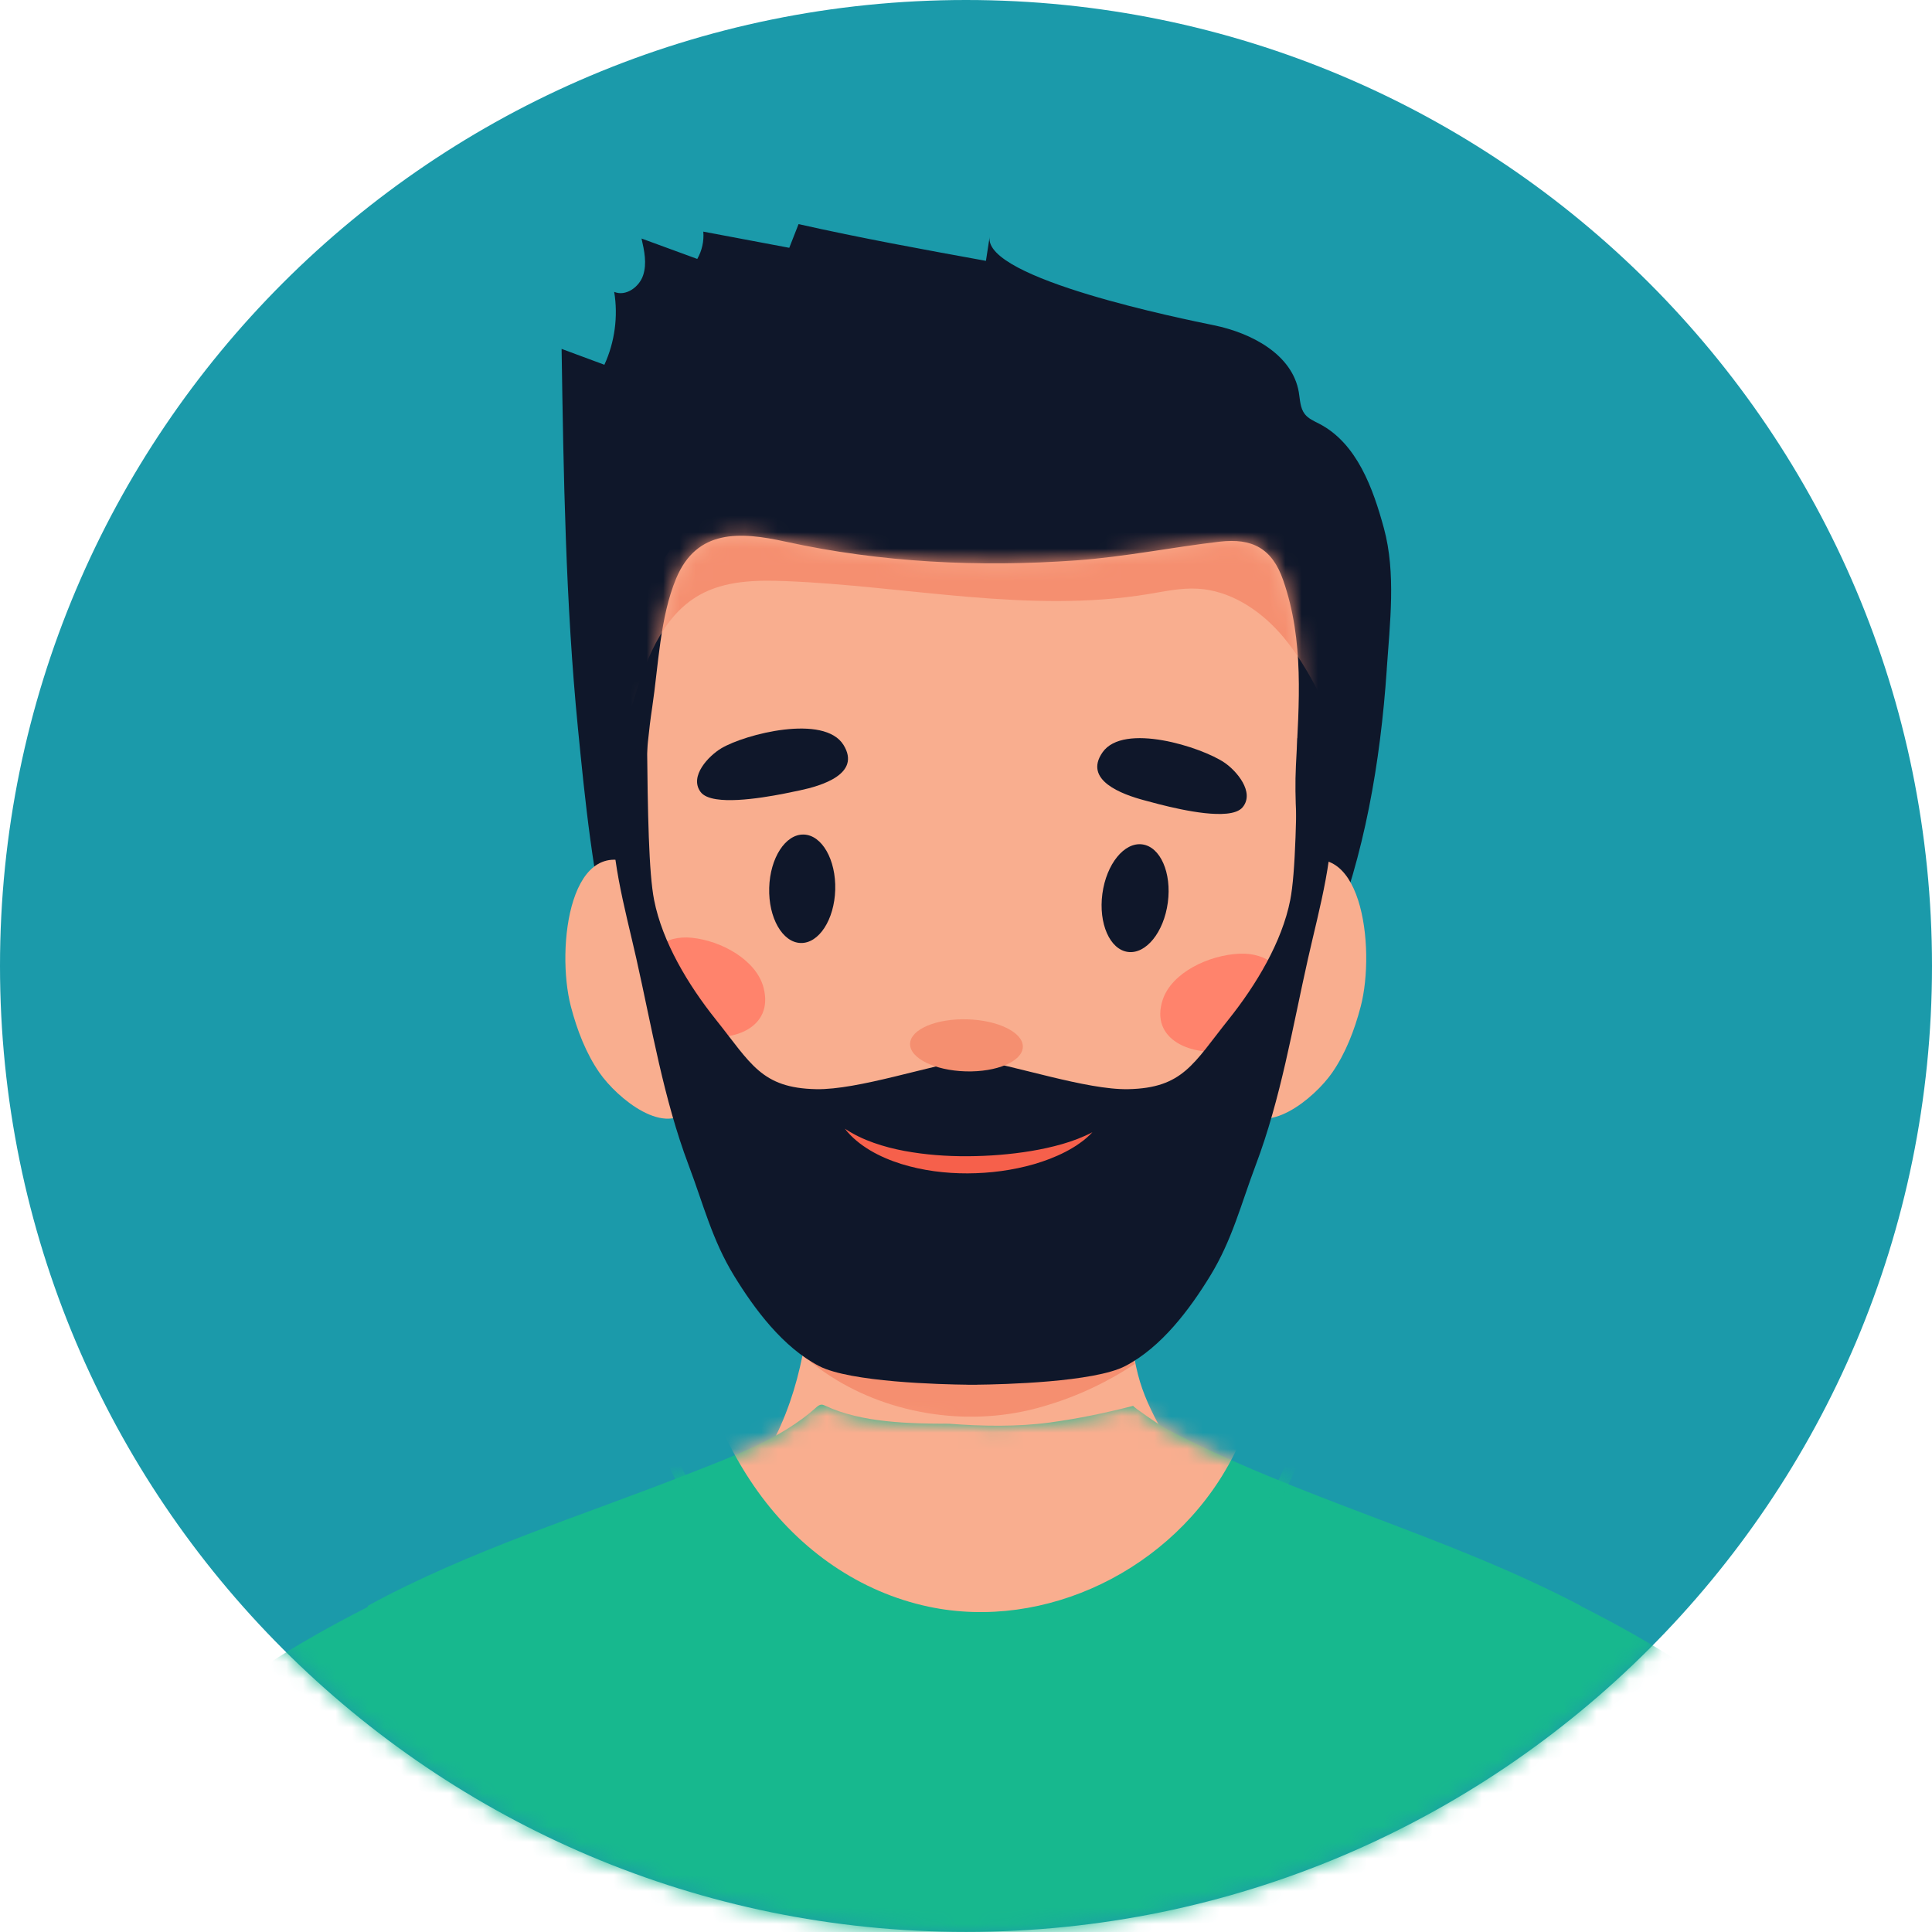 <svg width="118" height="118" viewBox="0 0 118 118" fill="none" xmlns="http://www.w3.org/2000/svg">
<path d="M59 117.996C91.585 117.996 118 91.582 118 58.998C118 26.414 91.585 0 59 0C26.415 0 0 26.414 0 58.998C0 91.582 26.415 117.996 59 117.996Z" fill="#1B9AAA"/>
<mask id="mask0_144_3751" style="mask-type:luminance" maskUnits="userSpaceOnUse" x="0" y="0" width="119" height="118">
<path d="M59 117.996C91.585 117.996 118 91.582 118 58.998C118 26.414 91.585 6.10352e-05 59 6.10352e-05C26.415 6.10352e-05 0 26.414 0 58.998C0 91.582 26.415 117.996 59 117.996Z" fill="white"/>
</mask>
<g mask="url(#mask0_144_3751)">
<path d="M46.795 103.107C51.675 108.293 61.056 108.704 67.623 106.583C72.092 105.138 75.25 101.845 75.345 97.317C75.451 92.255 70.701 88.659 69.501 83.943C68.82 81.268 68.887 78.513 68.957 75.793C69.039 72.617 69.062 69.433 69.228 66.262C65.866 65.598 63.137 65.264 59.565 65.403C56.609 65.516 53.656 65.229 50.704 65.391C50.466 65.404 50.209 65.426 50.04 65.575C49.871 65.724 49.839 65.956 49.819 66.17C49.423 70.458 49.813 74.8 49.502 79.097C49.216 83.044 48.27 87.019 45.797 90.289C42.781 94.275 43.525 99.631 46.797 103.109L46.795 103.107Z" fill="#F9AE8F"/>
<path d="M69.304 83.308C68.774 80.822 68.828 78.276 68.893 75.758C68.975 72.581 68.998 69.398 69.164 66.227C65.802 65.563 63.073 65.229 59.5 65.368C56.544 65.481 53.592 65.194 50.639 65.356C50.402 65.369 50.145 65.391 49.976 65.54C49.807 65.689 49.775 65.921 49.757 66.135C49.361 70.423 49.75 74.766 49.439 79.061C49.35 80.292 49.258 81.562 49.014 82.776C49.479 83.156 49.877 83.48 50.364 83.814C54.012 86.335 58.928 87.173 63.294 86.016C65.514 85.427 67.51 84.498 69.304 83.308Z" fill="#F58F70"/>
<path d="M60.118 212.994C73.701 212.767 90.499 208.918 102.614 203.236C99.014 190.997 95.12 173.929 95.455 158.891C95.654 149.944 96.098 140.978 96.401 132.04C96.727 122.448 96.541 115.652 96.531 106.738C96.53 105.332 96.526 103.949 96.505 102.557C96.496 102.053 96.817 98.22 96.501 98.054C88.318 93.748 79.244 91.506 71.077 87.186C70.912 87.097 69.131 85.887 69.217 85.865C67.515 86.3 65.858 86.646 64.117 86.883C62.135 87.153 59.955 87.112 57.962 86.957C55.541 86.957 52.593 86.89 50.428 85.867C50.348 85.829 50.264 85.79 50.176 85.792C50.042 85.795 49.93 85.89 49.83 85.981C47.7 87.893 44.705 88.968 42.06 90.01C35.482 92.603 28.726 94.677 22.51 98.051C22.195 98.217 22.515 102.05 22.506 102.553C22.483 103.946 22.481 105.328 22.48 106.734C22.468 115.648 22.284 122.444 22.61 132.037C22.913 140.975 23.359 149.94 23.556 158.888C23.889 173.924 19.997 190.993 16.398 203.233C28.512 208.915 45.309 212.764 58.893 212.991V213.003C59.095 213.003 59.302 212.999 59.506 212.998C59.71 212.999 59.918 213.003 60.12 213.003V212.991L60.118 212.994Z" fill="#17B88E"/>
<mask id="mask1_144_3751" style="mask-type:luminance" maskUnits="userSpaceOnUse" x="16" y="85" width="87" height="129">
<path d="M60.119 212.994C73.701 212.767 90.5 208.918 102.614 203.236C99.014 190.997 95.121 173.929 95.455 158.891C95.654 149.944 96.099 140.978 96.401 132.04C96.727 122.448 96.542 115.652 96.532 106.738C96.53 105.332 96.527 103.949 96.505 102.556C96.497 102.053 96.818 98.22 96.502 98.054C88.318 93.748 79.245 91.506 71.078 87.186C70.912 87.097 69.132 85.887 69.217 85.865C67.515 86.3 65.858 86.646 64.118 86.883C62.135 87.153 59.955 87.112 57.962 86.957C55.541 86.957 52.593 86.89 50.428 85.867C50.348 85.828 50.265 85.79 50.176 85.792C50.042 85.795 49.93 85.89 49.83 85.981C47.7 87.893 44.706 88.968 42.061 90.01C35.482 92.603 28.726 94.677 22.51 98.051C22.196 98.216 22.515 102.05 22.507 102.553C22.483 103.946 22.482 105.328 22.48 106.734C22.468 115.648 22.284 122.444 22.61 132.037C22.913 140.974 23.359 149.94 23.557 158.888C23.889 173.924 19.997 190.993 16.398 203.232C28.512 208.915 45.309 212.763 58.893 212.991V213.002C59.095 213.002 59.303 212.999 59.507 212.997C59.711 212.999 59.918 213.002 60.12 213.002V212.991L60.119 212.994Z" fill="white"/>
</mask>
<g mask="url(#mask1_144_3751)">
<g style="mix-blend-mode:multiply">
<path d="M59.85 102.11C58.587 102.11 57.323 101.995 56.075 101.754C51.226 100.823 46.839 98.135 43.721 94.186C42.25 92.322 41.025 90.167 40.081 87.784C39.443 86.173 39.17 84.595 38.906 83.068C38.727 82.038 38.543 80.975 38.248 79.902L38.136 79.492L76.914 78.215C77.016 78.212 77.133 78.207 77.262 78.202C79.216 78.118 81.365 78.12 82.137 79.19C82.859 80.191 82.055 82.089 81.408 83.613C81.229 84.036 81.074 84.403 80.98 84.683C80.151 87.181 79.295 89.764 77.929 92.101C74.338 98.25 67.129 102.107 59.848 102.107L59.85 102.11ZM39.003 80.136C39.246 81.097 39.409 82.04 39.568 82.956C39.839 84.518 40.093 85.991 40.707 87.54C41.626 89.863 42.818 91.961 44.249 93.773C47.267 97.596 51.512 100.198 56.203 101.099C64.384 102.67 73.28 98.747 77.356 91.767C78.685 89.49 79.531 86.942 80.35 84.476C80.452 84.168 80.612 83.792 80.796 83.354C81.316 82.129 82.1 80.278 81.599 79.583C80.974 78.717 78.489 78.82 77.296 78.872C77.165 78.877 77.045 78.882 76.941 78.885L39.005 80.134L39.003 80.136Z" fill="#17B88E"/>
</g>
<path d="M77.801 82.219C78.162 81.024 79.52 78.357 78.834 77.312C78.145 76.263 75.589 76.487 74.589 76.523C63.605 76.921 52.621 77.319 41.637 77.717C42.272 80.255 42.299 82.621 43.202 85.13C43.969 87.26 44.989 89.289 46.286 91.098C48.883 94.716 52.549 97.25 56.727 98.133C63.803 99.628 71.62 95.91 75.201 89.167C76.355 86.997 77.08 84.598 77.798 82.219H77.801Z" fill="#F9AE8F"/>
</g>
<path d="M-6.461 142.483C-6.127 141.703 9.211 108.409 12.665 104.62C16.119 100.832 25.787 96.55 25.787 96.55L24.107 143.241L20.036 150.53L-6.461 142.485V142.483Z" fill="#17B88E"/>
<path d="M125.58 142.483C125.245 141.703 109.908 108.409 106.454 104.62C103 100.832 93.331 96.55 93.331 96.55L95.011 143.241L99.082 150.53L125.58 142.485V142.483Z" fill="#17B88E"/>
<path d="M84.696 40.89C84.89 38.058 85.271 35.006 84.524 32.261C83.873 29.875 82.895 27.08 80.57 25.879C80.255 25.717 79.913 25.572 79.694 25.293C79.404 24.921 79.404 24.412 79.326 23.948C78.928 21.641 76.435 20.337 74.143 19.866C72.343 19.496 60.049 17.027 60.444 14.464C60.369 14.954 60.294 15.442 60.218 15.932C56.393 15.237 52.566 14.54 48.773 13.688C48.584 14.17 48.395 14.653 48.206 15.135C46.456 14.805 44.705 14.476 42.955 14.147C43.005 14.723 42.874 15.313 42.587 15.815C41.452 15.399 40.318 14.984 39.183 14.568C39.352 15.31 39.521 16.098 39.278 16.82C39.036 17.542 38.213 18.124 37.513 17.826C37.76 19.326 37.548 20.897 36.914 22.278C36.043 21.956 35.172 21.631 34.301 21.309C34.418 28.979 34.545 36.84 35.299 44.483C36.158 53.197 37.198 63.742 43.446 70.538C50.465 78.172 63.523 77.745 71.366 71.162C80.812 63.234 83.913 52.334 84.699 40.892L84.696 40.89Z" fill="#0F172A"/>
<path d="M39.136 53.009C34.799 50.521 33.938 57.914 34.866 61.468C35.249 62.936 35.802 64.35 36.61 65.514C37.698 67.079 40.696 69.566 42.224 67.602C42.918 66.711 42.913 65.306 42.864 64.059C42.732 60.716 42.075 54.696 39.136 53.009Z" fill="#F9AE8F"/>
<path d="M39.246 51.712C39.303 48.864 39.411 46.01 39.836 43.19C40.215 40.669 40.307 37.696 41.297 35.331C42.561 32.306 45.203 32.472 47.969 33.08C53.793 34.359 59.808 34.652 65.746 34.225C68.694 34.013 71.563 33.425 74.487 33.084C76.478 32.851 77.697 33.49 78.372 35.434C79.666 39.156 79.337 42.949 79.15 46.774C78.947 50.893 79.899 54.882 79.267 59.037C78.071 66.901 74.669 75.469 68.077 80.344C64.802 82.766 58.713 83.567 54.792 82.452C42.927 79.08 38.998 64.343 39.246 51.712Z" fill="#F9AE8F"/>
<mask id="mask2_144_3751" style="mask-type:luminance" maskUnits="userSpaceOnUse" x="39" y="32" width="41" height="51">
<path d="M39.246 51.713C39.303 48.864 39.411 46.01 39.836 43.19C40.215 40.669 40.307 37.696 41.297 35.331C42.561 32.306 45.203 32.472 47.969 33.081C53.793 34.359 59.808 34.652 65.746 34.226C68.694 34.013 71.563 33.425 74.487 33.084C76.478 32.851 77.697 33.49 78.372 35.434C79.666 39.156 79.337 42.949 79.15 46.774C78.947 50.894 79.899 54.883 79.267 59.037C78.071 66.901 74.669 75.469 68.077 80.344C64.802 82.766 58.713 83.567 54.792 82.452C42.927 79.08 38.998 64.343 39.246 51.713Z" fill="white"/>
</mask>
<g mask="url(#mask2_144_3751)">
<path d="M75.381 28.427C78.215 29.583 80.88 31.619 81.883 34.509C82.896 37.43 82.059 40.632 81.218 43.607C80.342 41.865 79.451 40.1 78.153 38.645C76.854 37.191 75.077 36.057 73.129 35.954C72.13 35.9 71.138 36.118 70.152 36.282C62.839 37.49 55.396 35.787 47.99 35.492C46.187 35.42 44.288 35.456 42.717 36.343C40.358 37.676 39.381 40.513 38.594 43.104C38.072 39.058 39.517 34.802 42.309 31.841C43.547 30.527 44.716 30.295 46.294 29.626C48.312 28.77 50.153 27.862 52.348 27.496C59.539 26.299 68.48 25.614 75.383 28.429L75.381 28.427Z" fill="#F58F70"/>
</g>
<path d="M78.839 53.009C83.176 50.521 84.037 57.914 83.109 61.468C82.726 62.936 82.172 64.35 81.365 65.514C80.277 67.079 77.279 69.566 75.751 67.602C75.057 66.711 75.062 65.306 75.111 64.059C75.243 60.716 75.9 54.696 78.839 53.009Z" fill="#F9AE8F"/>
<path d="M75.133 64.141C77.085 63.763 78.401 62.384 78.523 60.7C78.63 59.215 77.415 58.169 75.691 58.249C73.815 58.336 71.573 59.403 71.02 61.048C70.199 63.487 72.777 64.595 75.133 64.139V64.141Z" fill="#FF836C"/>
<path d="M42.45 63.182C40.575 62.704 39.376 61.258 39.358 59.573C39.341 58.086 40.585 57.105 42.257 57.276C44.076 57.461 46.192 58.641 46.633 60.313C47.287 62.789 44.714 63.761 42.45 63.184V63.182Z" fill="#FF836C"/>
<path d="M81.327 48.85C81.267 48.008 80.016 45.46 79.239 45.084C79.192 49.716 79.13 53.311 78.802 54.976C78.299 57.53 76.724 60.155 75.042 62.26C72.887 64.957 72.257 66.453 68.91 66.523C66.354 66.576 61.943 65.055 59.395 64.689V64.684C59.395 64.684 59.384 64.686 59.377 64.687C59.37 64.687 59.365 64.686 59.358 64.684V64.689C56.811 65.055 52.4 66.575 49.844 66.523C46.497 66.453 45.867 64.957 43.712 62.26C42.03 60.155 40.455 57.53 39.952 54.976C39.624 53.312 39.562 49.718 39.515 45.084C38.736 45.46 37.487 48.008 37.427 48.85C37.193 52.125 38.151 55.379 38.865 58.548C39.816 62.773 40.52 67.081 42.056 71.156C42.964 73.561 43.491 75.723 44.833 77.916C46.086 79.964 47.814 82.283 50.025 83.433C51.919 84.42 57.483 84.555 59.096 84.573V84.577C59.135 84.577 59.231 84.577 59.377 84.577C59.521 84.577 59.619 84.577 59.658 84.577V84.573C61.271 84.555 66.835 84.42 68.729 83.433C70.939 82.283 72.668 79.963 73.92 77.916C75.261 75.723 75.79 73.561 76.697 71.156C78.234 67.081 78.938 62.773 79.889 58.548C80.603 55.379 81.561 52.125 81.327 48.85Z" fill="#0F172A"/>
<path d="M74.901 49.696C75.353 49.653 75.709 49.533 75.899 49.3C76.65 48.382 75.52 47.073 74.779 46.574C73.375 45.626 68.623 44.111 67.339 45.95C66.142 47.663 68.573 48.523 69.842 48.867C70.705 49.101 73.356 49.847 74.901 49.695V49.696Z" fill="#0F172A"/>
<path d="M43.757 48.815C43.309 48.746 42.96 48.606 42.784 48.363C42.085 47.405 43.289 46.161 44.056 45.703C45.513 44.836 50.341 43.594 51.52 45.501C52.618 47.28 50.142 48.001 48.855 48.273C47.98 48.459 45.29 49.052 43.757 48.815Z" fill="#0F172A"/>
<path d="M71.327 55.123C71.085 56.937 69.993 58.288 68.889 58.141C67.786 57.994 67.087 56.404 67.329 54.59C67.572 52.776 68.664 51.425 69.767 51.572C70.871 51.719 71.569 53.309 71.327 55.123Z" fill="#0F172A"/>
<path d="M51.013 54.34C50.961 56.169 50.016 57.627 48.903 57.595C47.789 57.563 46.928 56.055 46.98 54.226C47.032 52.397 47.976 50.939 49.09 50.971C50.203 51.003 51.064 52.511 51.013 54.34Z" fill="#0F172A"/>
<path d="M62.472 63.943C62.447 64.821 60.885 65.489 58.982 65.436C57.08 65.382 55.559 64.627 55.584 63.749C55.609 62.871 57.17 62.203 59.073 62.256C60.975 62.31 62.497 63.065 62.472 63.943Z" fill="#F58F70"/>
<path d="M51.595 68.932C52.16 69.305 52.752 69.584 53.366 69.8C53.978 70.017 54.605 70.176 55.24 70.295C56.509 70.53 57.804 70.626 59.1 70.619C60.396 70.611 61.693 70.512 62.976 70.3C63.616 70.193 64.253 70.055 64.88 69.875C65.508 69.694 66.122 69.465 66.722 69.153C66.49 69.397 66.232 69.626 65.95 69.818C65.813 69.922 65.667 70.012 65.52 70.101C65.375 70.194 65.223 70.269 65.072 70.351C64.462 70.667 63.816 70.91 63.16 71.102C61.842 71.481 60.473 71.659 59.103 71.665C57.734 71.67 56.357 71.497 55.039 71.089C54.382 70.881 53.74 70.614 53.147 70.261C52.556 69.907 52.007 69.469 51.597 68.93L51.595 68.932Z" fill="#F6604B"/>
</g>
</svg>
